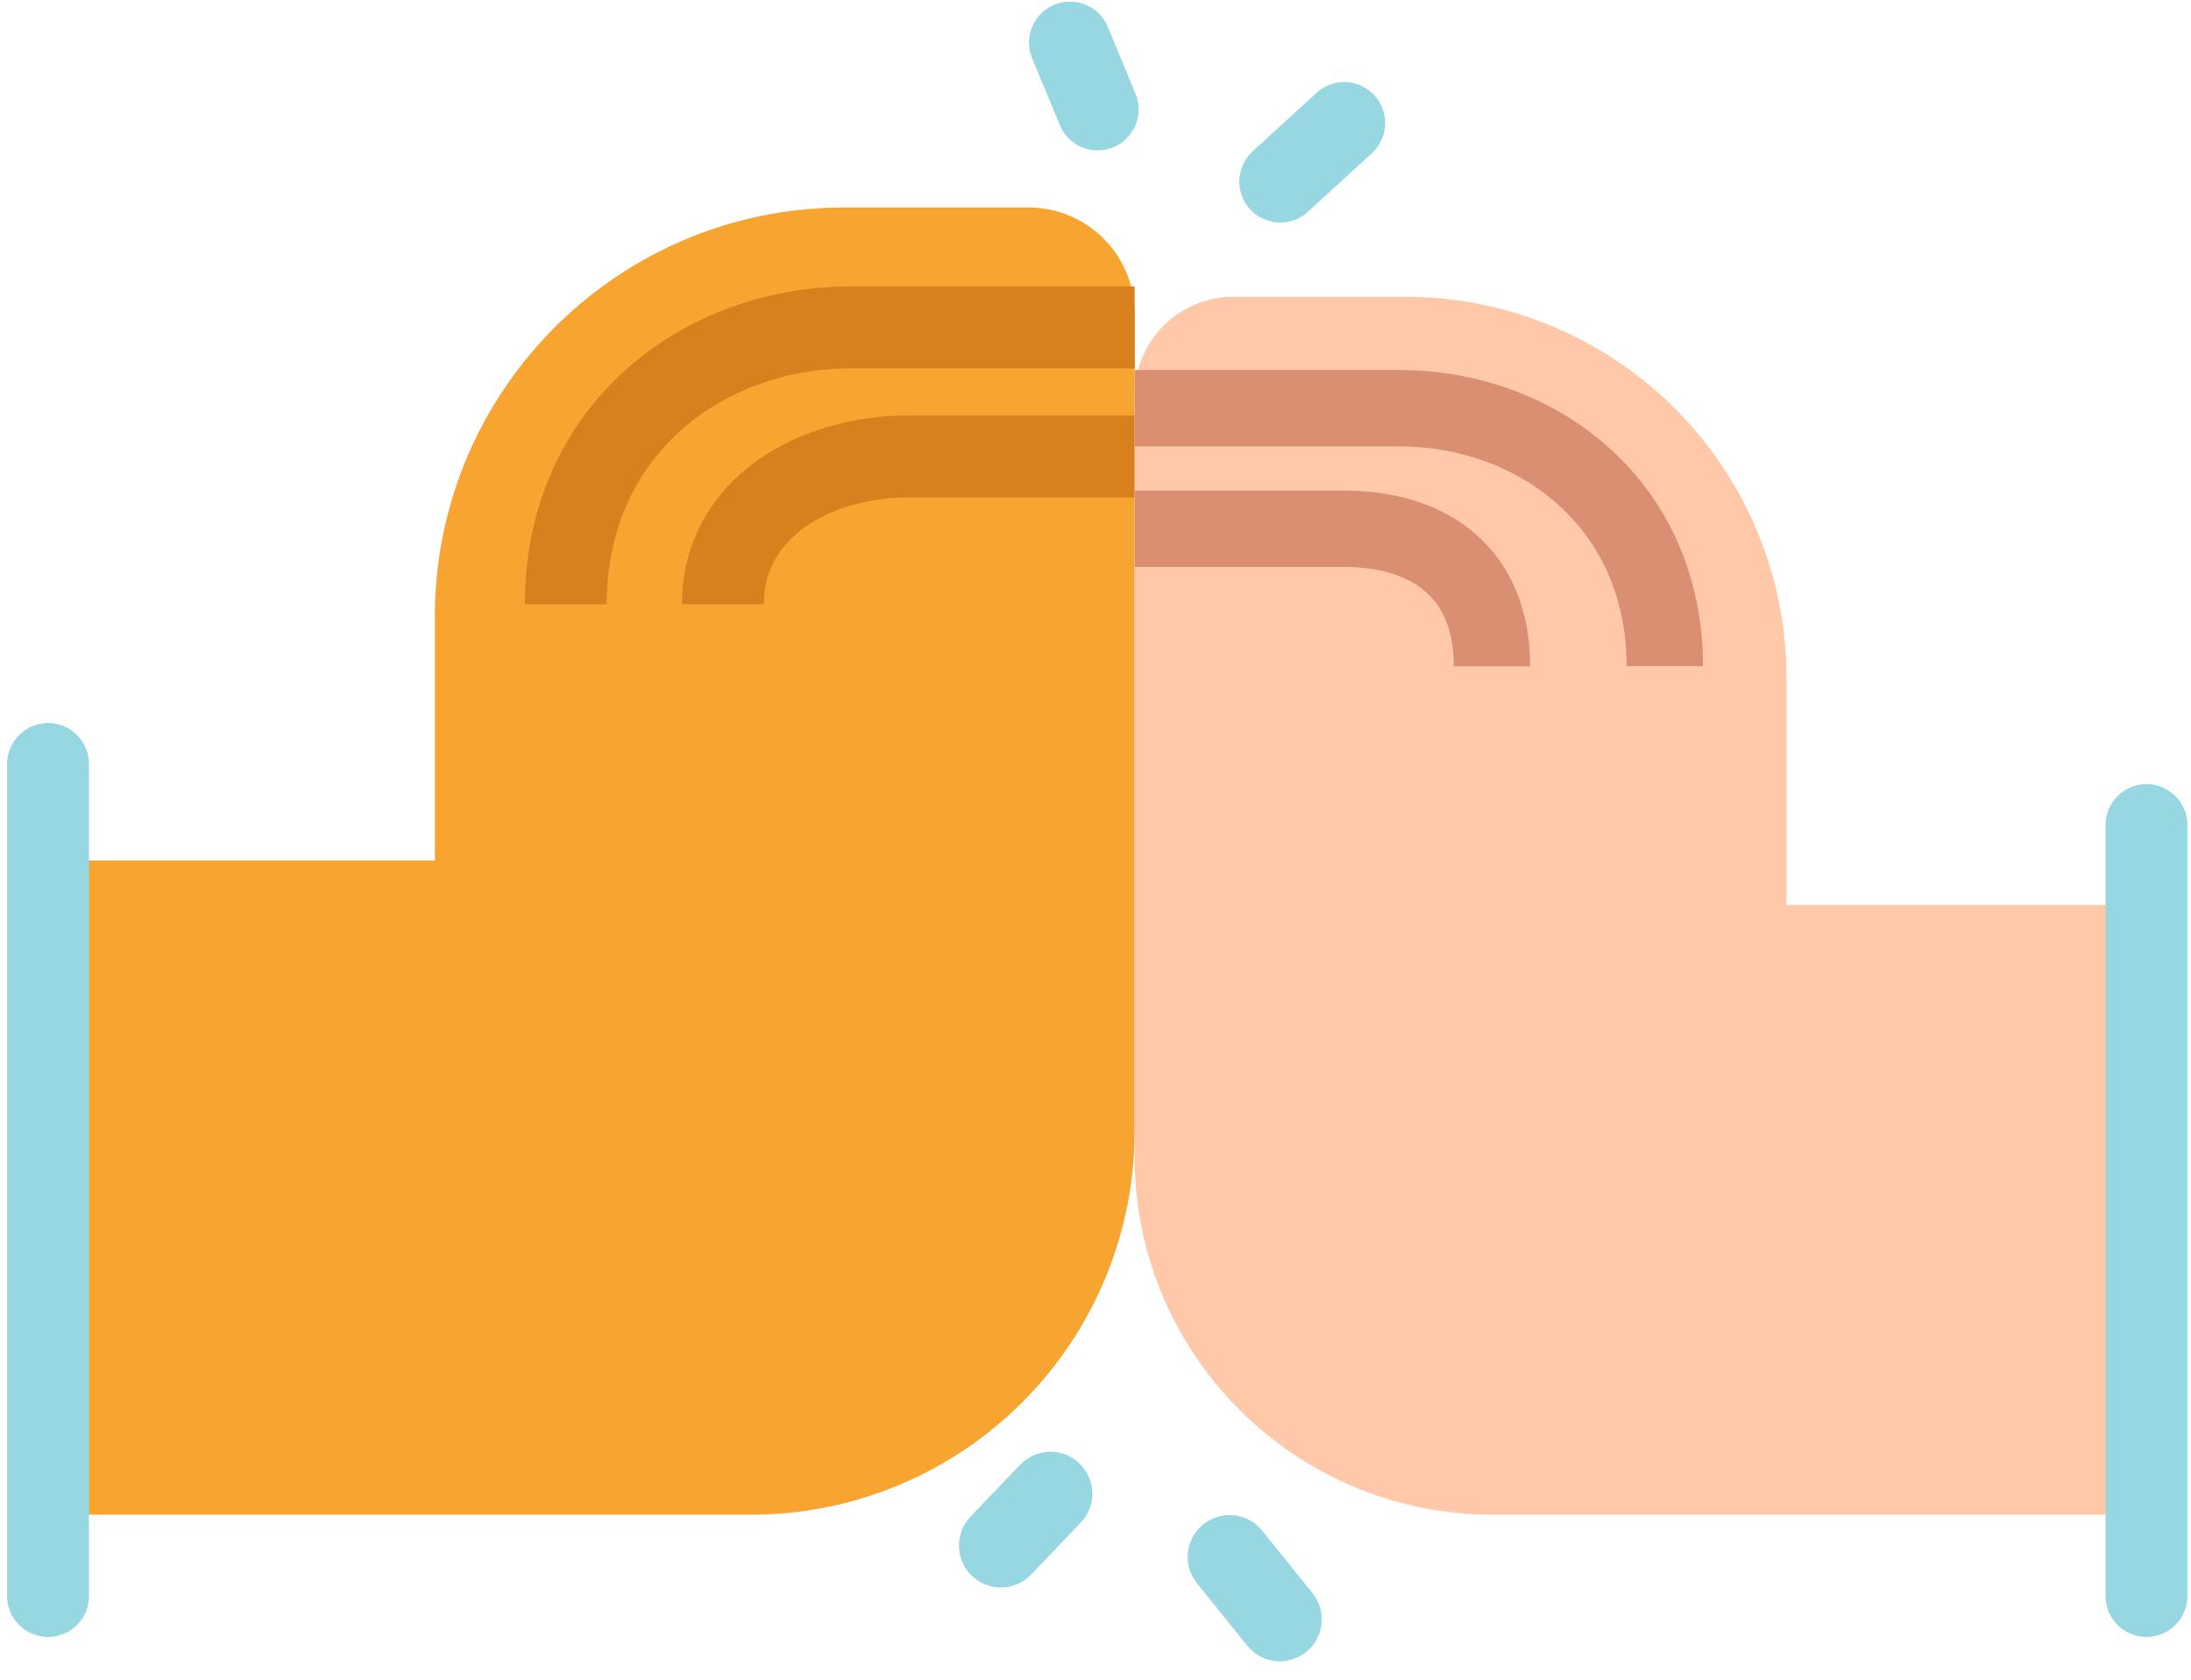 <svg width="103" height="79" xmlns="http://www.w3.org/2000/svg"><g fill="none" fill-rule="evenodd"><path d="M2.258 40.454V71.21h33.015a18.041 18.041 0 0018.067-18.04V14.741a4.985 4.985 0 00-4.984-4.984h-8.68c-10.62.003-19.227 8.608-19.233 19.227v11.469H2.258z" fill="#F7A430" fill-rule="nonzero"/><path d="M53.34 15.392H40c-6.99 0-13.402 4.855-13.402 13.015" stroke="#D87F1E" stroke-width="3.85"/><path d="M53.34 21.459H42.69c-4.34 0-8.705 2.392-8.705 6.948" stroke="#D87F1E" stroke-width="3.85"/><path stroke="#96D7E2" stroke-width="3.85" stroke-linecap="round" d="M2.258 35.918v39.113"/><path d="M100.907 42.546v28.665H70.175c-9.297 0-16.835-7.537-16.835-16.835V18.593a4.64 4.64 0 014.64-4.64h8.082a17.918 17.918 0 0117.923 17.918v10.675h16.922z" fill="#FFC8A9" fill-rule="nonzero"/><path d="M53.34 19.19h12.433c6.516 0 12.49 4.526 12.49 12.13" stroke="#DB8F72" stroke-width="3.59"/><path d="M53.34 24.86h9.85c4.047 0 6.95 2.099 6.95 6.465" stroke="#DB8F72" stroke-width="3.59"/><path stroke="#96D7E2" stroke-width="3.85" stroke-linecap="round" d="M100.907 38.789v36.242M50.299 2l1.304 3.144M60.186 8.536l3.005-2.752"/><path stroke="#96D7E2" stroke-width="3.94" stroke-linecap="round" d="M60.165 76.129l-2.361-2.933M49.381 70.222l-2.329 2.438"/></g></svg>